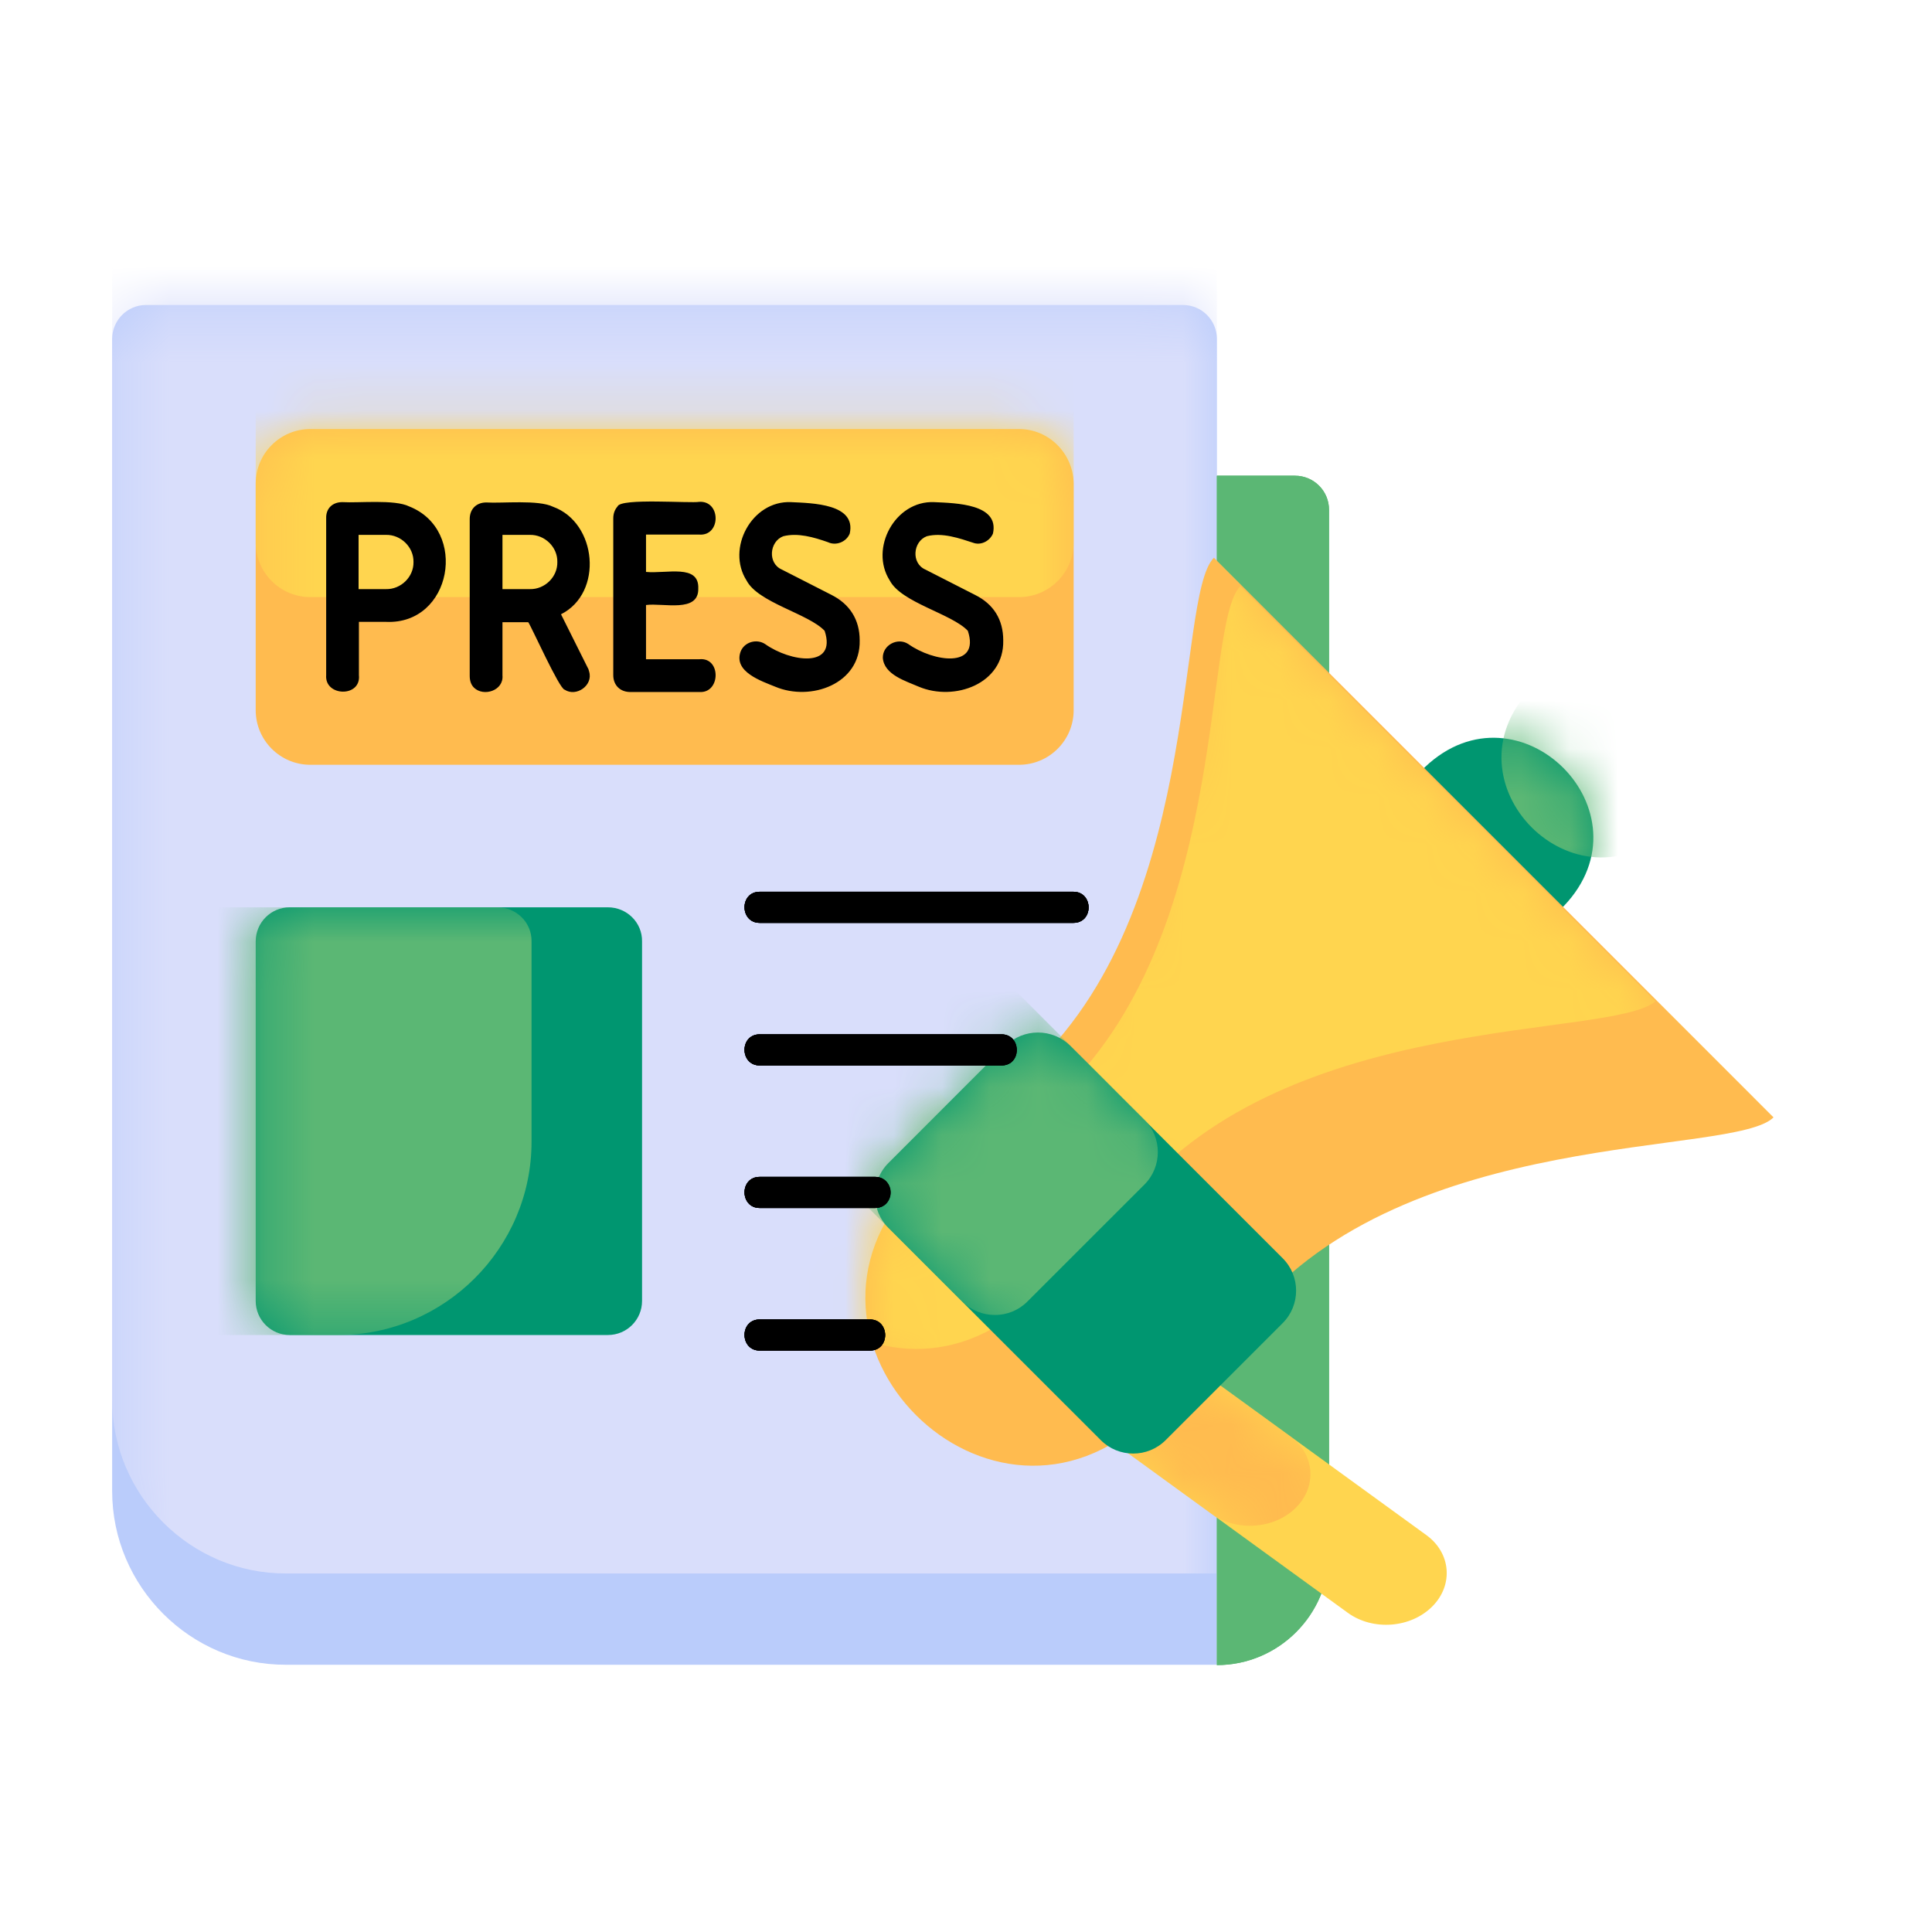 <svg width="40" height="40" viewBox="0 0 40 40" fill="none" xmlns="http://www.w3.org/2000/svg">
<rect width="40" height="40" fill="white"/>
<path fill-rule="evenodd" clip-rule="evenodd" d="M3.02 6.315H24.496C24.879 6.315 25.194 6.63 25.194 7.014V34.467H5.924C3.945 34.474 2.322 32.851 2.322 30.872V7.02C2.322 6.63 2.637 6.315 3.02 6.315Z" fill="#BACCFB"/>
<mask id="mask0_6750_2798" style="mask-type:luminance" maskUnits="userSpaceOnUse" x="2" y="6" width="24" height="29">
<path d="M3.02 6.315H24.496C24.879 6.315 25.194 6.63 25.194 7.014V34.467H5.924C3.945 34.474 2.322 32.851 2.322 30.872V7.02C2.322 6.63 2.637 6.315 3.02 6.315Z" fill="white"/>
</mask>
<g mask="url(#mask0_6750_2798)">
<path fill-rule="evenodd" clip-rule="evenodd" d="M3.02 4.425H24.496C24.879 4.425 25.194 4.74 25.194 5.123V32.577H5.924C3.945 32.584 2.322 30.961 2.322 28.982V5.13C2.322 4.74 2.637 4.425 3.02 4.425Z" fill="#D9DEFB"/>
</g>
<path fill-rule="evenodd" clip-rule="evenodd" d="M27.516 32.153V10.554C27.516 10.164 27.201 9.849 26.811 9.849H25.194V34.474C26.475 34.474 27.516 33.426 27.516 32.153Z" fill="#5BB774"/>
<path fill-rule="evenodd" clip-rule="evenodd" d="M21.099 8.883H6.424C5.801 8.883 5.294 9.39 5.294 10.013V14.704C5.294 15.327 5.801 15.834 6.424 15.834H21.099C21.722 15.834 22.229 15.327 22.229 14.704V10.013C22.222 9.39 21.716 8.883 21.099 8.883Z" fill="#FFBB4F"/>
<mask id="mask1_6750_2798" style="mask-type:luminance" maskUnits="userSpaceOnUse" x="5" y="8" width="18" height="8">
<path d="M21.099 8.883H6.424C5.801 8.883 5.294 9.39 5.294 10.013V14.704C5.294 15.327 5.801 15.834 6.424 15.834H21.099C21.722 15.834 22.229 15.327 22.229 14.704V10.013C22.222 9.39 21.716 8.883 21.099 8.883Z" fill="white"/>
</mask>
<g mask="url(#mask1_6750_2798)">
<path fill-rule="evenodd" clip-rule="evenodd" d="M21.099 5.411H6.424C5.801 5.411 5.294 5.918 5.294 6.541V11.232C5.294 11.855 5.801 12.362 6.424 12.362H21.099C21.723 12.362 22.229 11.855 22.229 11.232V6.541C22.222 5.918 21.716 5.411 21.099 5.411Z" fill="#FFD54F"/>
</g>
<path fill-rule="evenodd" clip-rule="evenodd" d="M12.587 18.785H5.999C5.609 18.785 5.294 19.1 5.294 19.491V26.934C5.294 27.325 5.609 27.64 5.999 27.64H12.587C12.977 27.64 13.293 27.325 13.293 26.934V19.491C13.299 19.1 12.977 18.785 12.587 18.785Z" fill="#009670"/>
<mask id="mask2_6750_2798" style="mask-type:luminance" maskUnits="userSpaceOnUse" x="5" y="18" width="9" height="10">
<path d="M12.587 18.785H5.999C5.609 18.785 5.294 19.1 5.294 19.491V26.934C5.294 27.325 5.609 27.64 5.999 27.64H12.587C12.977 27.64 13.293 27.325 13.293 26.934V19.491C13.299 19.1 12.977 18.785 12.587 18.785Z" fill="white"/>
</mask>
<g mask="url(#mask2_6750_2798)">
<path fill-rule="evenodd" clip-rule="evenodd" d="M10.3 18.785H3.712C3.322 18.785 3.007 19.1 3.007 19.491V26.934C3.007 27.325 3.322 27.64 3.712 27.64H7.006C9.204 27.64 11.005 25.839 11.005 23.64V19.491C11.012 19.1 10.69 18.785 10.3 18.785Z" fill="#5BB774"/>
</g>
<path fill-rule="evenodd" clip-rule="evenodd" d="M27.516 32.153V10.554C27.516 10.164 27.201 9.849 26.811 9.849H25.194V34.474C26.475 34.474 27.516 33.426 27.516 32.153Z" fill="#5BB774"/>
<path fill-rule="evenodd" clip-rule="evenodd" d="M7.088 10.554C7.588 10.581 8.396 10.431 8.759 10.869C9.437 11.513 8.965 12.779 7.992 12.711H7.266V13.971C7.266 14.094 7.205 14.149 7.088 14.149C6.972 14.149 6.91 14.087 6.91 13.971V10.725C6.903 10.616 6.965 10.554 7.088 10.554ZM7.266 10.917V12.362H7.992C8.389 12.369 8.732 12.04 8.718 11.643C8.725 11.245 8.389 10.91 7.992 10.924H7.266V10.917ZM11.402 12.643L12.033 13.896C12.101 14.005 11.998 14.156 11.875 14.156C11.8 14.156 11.745 14.122 11.711 14.053L11.033 12.704C11.026 12.711 10.273 12.704 10.238 12.704V13.964C10.266 14.204 9.855 14.204 9.882 13.964V10.718C9.882 10.595 9.944 10.54 10.06 10.54H10.964C12.108 10.499 12.485 12.273 11.402 12.643ZM10.238 10.917V12.362H10.964C11.361 12.369 11.704 12.04 11.69 11.643C11.697 11.245 11.361 10.91 10.964 10.924H10.238V10.917ZM12.861 13.978V10.732C12.861 10.609 12.923 10.554 13.039 10.554H14.484C14.724 10.526 14.724 10.937 14.484 10.91H13.224V11.999H14.128C14.251 11.999 14.306 12.06 14.306 12.177C14.306 12.293 14.244 12.355 14.128 12.355H13.224V13.8H14.484C14.724 13.772 14.724 14.183 14.484 14.156H13.039C12.923 14.163 12.861 14.101 12.861 13.978ZM17.641 13.259C17.655 13.745 17.223 14.176 16.737 14.163C16.299 14.142 15.669 14.033 15.47 13.622C15.47 13.478 15.634 13.389 15.758 13.471C16.066 13.656 16.765 14.012 17.127 13.642C17.388 13.396 17.326 12.923 16.984 12.779L15.963 12.259C15.409 12.012 15.306 11.232 15.737 10.821C16.114 10.396 17.011 10.561 17.36 10.752C17.429 10.793 17.47 10.848 17.47 10.917C17.47 11.047 17.333 11.136 17.21 11.081C16.812 10.958 16.326 10.78 15.991 11.081C15.73 11.328 15.792 11.793 16.128 11.944C16.621 12.238 17.709 12.499 17.641 13.259ZM20.613 13.259C20.627 13.745 20.195 14.176 19.709 14.163C19.271 14.142 18.641 14.033 18.442 13.622C18.442 13.478 18.607 13.389 18.73 13.471C19.038 13.656 19.736 14.012 20.099 13.642C20.36 13.396 20.298 12.923 19.956 12.779L18.935 12.259C18.381 12.012 18.278 11.232 18.709 10.821C19.086 10.396 19.983 10.561 20.332 10.752C20.401 10.793 20.442 10.848 20.442 10.917C20.442 11.013 20.36 11.102 20.264 11.095C19.846 10.985 19.326 10.746 18.97 11.074C18.709 11.321 18.771 11.787 19.107 11.937C19.593 12.238 20.682 12.499 20.613 13.259Z" fill="#2A2927"/>
<path fill-rule="evenodd" clip-rule="evenodd" d="M15.73 19.107C15.313 19.107 15.306 18.463 15.73 18.463H22.222C22.64 18.463 22.647 19.107 22.222 19.107H15.73Z" fill="#344556"/>
<path fill-rule="evenodd" clip-rule="evenodd" d="M15.73 22.059C15.313 22.059 15.306 21.415 15.73 21.415H20.73C21.147 21.415 21.154 22.059 20.73 22.059H15.73Z" fill="#344556"/>
<path fill-rule="evenodd" clip-rule="evenodd" d="M15.73 25.01C15.313 25.01 15.306 24.366 15.73 24.366H18.113C18.531 24.366 18.538 25.01 18.113 25.01H15.73Z" fill="#344556"/>
<path fill-rule="evenodd" clip-rule="evenodd" d="M15.73 27.962C15.313 27.962 15.306 27.318 15.73 27.318H18.011C18.428 27.318 18.435 27.962 18.011 27.962H15.73Z" fill="#344556"/>
<path fill-rule="evenodd" clip-rule="evenodd" d="M7.088 10.554C7.588 10.581 8.396 10.431 8.759 10.869C9.437 11.513 8.965 12.779 7.992 12.711H7.266V13.971C7.266 14.094 7.205 14.149 7.088 14.149C6.972 14.149 6.91 14.087 6.91 13.971V10.725C6.903 10.616 6.965 10.554 7.088 10.554ZM7.266 10.917V12.362H7.992C8.389 12.369 8.732 12.04 8.718 11.643C8.725 11.245 8.389 10.91 7.992 10.924H7.266V10.917ZM11.402 12.643L12.033 13.896C12.101 14.005 11.998 14.156 11.875 14.156C11.8 14.156 11.745 14.122 11.711 14.053L11.033 12.704C11.026 12.711 10.273 12.704 10.238 12.704V13.964C10.266 14.204 9.855 14.204 9.882 13.964V10.718C9.882 10.595 9.944 10.54 10.06 10.54H10.964C12.108 10.499 12.485 12.273 11.402 12.643ZM10.238 10.917V12.362H10.964C11.361 12.369 11.704 12.04 11.69 11.643C11.697 11.245 11.361 10.91 10.964 10.924H10.238V10.917ZM12.861 13.978V10.732C12.861 10.609 12.923 10.554 13.039 10.554H14.484C14.724 10.526 14.724 10.937 14.484 10.91H13.224V11.999H14.128C14.251 11.999 14.306 12.06 14.306 12.177C14.306 12.293 14.244 12.355 14.128 12.355H13.224V13.8H14.484C14.724 13.772 14.724 14.183 14.484 14.156H13.039C12.923 14.163 12.861 14.101 12.861 13.978ZM17.641 13.259C17.655 13.745 17.223 14.176 16.737 14.163C16.299 14.142 15.669 14.033 15.47 13.622C15.47 13.478 15.634 13.389 15.758 13.471C16.066 13.656 16.765 14.012 17.127 13.642C17.388 13.396 17.326 12.923 16.984 12.779L15.963 12.259C15.409 12.012 15.306 11.232 15.737 10.821C16.114 10.396 17.011 10.561 17.36 10.752C17.429 10.793 17.47 10.848 17.47 10.917C17.47 11.047 17.333 11.136 17.21 11.081C16.812 10.958 16.326 10.78 15.991 11.081C15.73 11.328 15.792 11.793 16.128 11.944C16.621 12.238 17.709 12.499 17.641 13.259ZM20.613 13.259C20.627 13.745 20.195 14.176 19.709 14.163C19.271 14.142 18.641 14.033 18.442 13.622C18.442 13.478 18.607 13.389 18.73 13.471C19.038 13.656 19.736 14.012 20.099 13.642C20.36 13.396 20.298 12.923 19.956 12.779L18.935 12.259C18.381 12.012 18.278 11.232 18.709 10.821C19.086 10.396 19.983 10.561 20.332 10.752C20.401 10.793 20.442 10.848 20.442 10.917C20.442 11.013 20.36 11.102 20.264 11.095C19.846 10.985 19.326 10.746 18.97 11.074C18.709 11.321 18.771 11.787 19.107 11.937C19.593 12.238 20.682 12.499 20.613 13.259Z" fill="#344556"/>
<path fill-rule="evenodd" clip-rule="evenodd" d="M7.088 10.486C7.403 10.506 8.157 10.424 8.437 10.568C9.581 11.02 9.259 12.841 7.992 12.78H7.335V13.971C7.369 14.307 6.807 14.3 6.835 13.971V10.725C6.835 10.581 6.931 10.486 7.088 10.486ZM7.992 10.629H7.088C7.006 10.629 6.979 10.657 6.979 10.739V13.985C6.958 14.136 7.212 14.129 7.198 13.985V12.649C7.479 12.636 8.15 12.697 8.403 12.581C9.41 12.204 9.06 10.575 7.992 10.629ZM7.335 10.985V12.287H7.992C8.348 12.293 8.663 11.992 8.65 11.636C8.663 11.28 8.348 10.972 7.992 10.985H7.335ZM7.198 12.355V12.424H7.992C8.424 12.437 8.8 12.06 8.787 11.629C8.8 11.198 8.424 10.828 7.992 10.835H7.198V12.355ZM11.498 12.677L12.094 13.868C12.224 14.081 11.944 14.327 11.745 14.197C11.676 14.211 11.04 12.841 10.998 12.786H10.314C10.286 12.916 10.382 14.094 10.252 14.163C10.101 14.3 9.793 14.218 9.821 13.978V10.732C9.821 10.575 9.916 10.479 10.074 10.486C10.389 10.506 11.142 10.424 11.423 10.568C12.293 10.896 12.389 12.314 11.498 12.677ZM11.964 13.93L11.3 12.608C12.197 12.369 12.19 11.02 11.355 10.705C11.108 10.575 10.334 10.65 10.06 10.629C9.978 10.629 9.951 10.657 9.951 10.739V13.985C9.93 14.136 10.19 14.136 10.17 13.985V12.649C10.464 12.649 10.779 12.663 11.074 12.643L11.772 14.033C11.827 14.163 12.039 14.053 11.964 13.93ZM10.307 10.985V12.287H10.964C11.32 12.293 11.635 11.992 11.622 11.636C11.635 11.28 11.32 10.972 10.964 10.985H10.307ZM10.17 12.355V12.424H10.964C11.396 12.437 11.772 12.06 11.759 11.629C11.772 11.198 11.396 10.828 10.964 10.835H10.17V12.355ZM12.793 13.978V10.732C12.793 10.65 12.813 10.588 12.861 10.547C12.909 10.417 14.368 10.506 14.484 10.479C14.724 10.458 14.806 10.766 14.669 10.91C14.601 11.04 13.423 10.951 13.293 10.979V11.924H14.128C14.292 11.924 14.375 12.006 14.375 12.17C14.375 12.328 14.279 12.417 14.128 12.417H13.293V13.718H14.484C14.82 13.684 14.813 14.245 14.484 14.218H13.039C12.882 14.231 12.793 14.136 12.793 13.978ZM12.93 10.739V13.985C12.93 14.067 12.957 14.094 13.039 14.094H14.484C14.525 14.094 14.553 14.088 14.573 14.067C14.621 14.005 14.601 13.862 14.484 13.875H13.149V12.293H14.121C14.162 12.293 14.19 12.287 14.21 12.266C14.265 12.204 14.238 12.054 14.121 12.074H13.149V10.848H14.484C14.601 10.869 14.621 10.718 14.573 10.657C14.505 10.595 13.135 10.65 13.046 10.629C12.957 10.629 12.93 10.657 12.93 10.739ZM17.709 13.259C17.689 14.423 16.203 14.423 15.505 13.827C15.381 13.738 15.361 13.553 15.47 13.451C15.744 13.211 16.141 13.725 16.497 13.718C16.929 13.862 17.401 13.444 17.148 13.012C17.073 12.841 16.087 12.424 15.929 12.321C15.011 11.91 15.395 10.451 16.374 10.486C16.744 10.506 17.614 10.513 17.511 11.006C17.463 11.109 17.347 11.184 17.23 11.157C16.826 11.027 16.169 10.78 15.929 11.273C15.84 11.499 15.922 11.766 16.155 11.876C16.682 12.191 17.778 12.465 17.709 13.259ZM17.326 13.848C17.723 13.464 17.627 12.745 17.114 12.519L16.093 11.999C15.621 11.793 15.669 11.068 16.141 10.889C16.518 10.766 16.915 10.91 17.285 11.027C17.627 10.889 17.114 10.698 16.929 10.677C16.1 10.431 15.21 10.992 15.648 11.903C15.785 12.197 16.744 12.554 17.011 12.725C17.49 12.93 17.442 13.656 16.97 13.834C16.545 13.985 16.066 13.745 15.717 13.54C15.628 13.471 15.491 13.574 15.546 13.677C15.998 14.06 16.84 14.307 17.326 13.848ZM20.682 13.259C20.661 14.423 19.175 14.423 18.477 13.827C18.353 13.738 18.333 13.553 18.442 13.451C18.716 13.211 19.113 13.725 19.47 13.718C19.901 13.862 20.373 13.444 20.12 13.012C20.045 12.841 19.059 12.424 18.901 12.321C17.983 11.91 18.367 10.451 19.346 10.486C19.716 10.506 20.586 10.513 20.483 11.006C20.435 11.109 20.319 11.184 20.202 11.157C19.798 11.027 19.141 10.78 18.901 11.273C18.812 11.499 18.894 11.766 19.127 11.876C19.654 12.191 20.757 12.465 20.682 13.259ZM20.298 13.848C20.695 13.464 20.599 12.745 20.086 12.519L19.066 11.999C18.593 11.793 18.641 11.068 19.113 10.889C19.49 10.766 19.887 10.91 20.257 11.027C20.599 10.889 20.093 10.698 19.901 10.677C19.072 10.431 18.182 10.992 18.62 11.903C18.757 12.197 19.716 12.554 19.983 12.725C20.462 12.93 20.415 13.656 19.942 13.834C19.517 13.985 19.038 13.745 18.689 13.54C18.6 13.471 18.463 13.574 18.518 13.677C18.976 14.06 19.812 14.307 20.298 13.848Z" fill="#344556"/>
<path fill-rule="evenodd" clip-rule="evenodd" d="M29.502 15.882C31.447 14.033 34.234 16.813 32.378 18.758C30.433 20.607 27.653 17.827 29.502 15.882Z" fill="#009670"/>
<mask id="mask3_6750_2798" style="mask-type:luminance" maskUnits="userSpaceOnUse" x="28" y="15" width="5" height="5">
<path d="M29.502 15.882C31.447 14.033 34.234 16.813 32.378 18.758C30.433 20.607 27.653 17.827 29.502 15.882Z" fill="white"/>
</mask>
<g mask="url(#mask3_6750_2798)">
<path fill-rule="evenodd" clip-rule="evenodd" d="M31.693 14.266C33.638 12.417 36.425 15.197 34.569 17.142C32.631 18.998 29.844 16.21 31.693 14.266Z" fill="#5BB774"/>
</g>
<path fill-rule="evenodd" clip-rule="evenodd" d="M29.652 33.262C30.098 32.817 30.043 32.146 29.522 31.776L23.873 27.674C23.359 27.297 22.572 27.359 22.127 27.804C21.681 28.249 21.743 28.92 22.257 29.29L27.906 33.392C28.427 33.769 29.207 33.707 29.652 33.262Z" fill="#FFD54F"/>
<mask id="mask4_6750_2798" style="mask-type:luminance" maskUnits="userSpaceOnUse" x="21" y="27" width="9" height="7">
<path d="M29.652 33.262C30.098 32.817 30.043 32.146 29.522 31.776L23.873 27.674C23.359 27.297 22.572 27.359 22.127 27.804C21.681 28.249 21.743 28.92 22.257 29.29L27.906 33.392C28.427 33.769 29.207 33.707 29.652 33.262Z" fill="white"/>
</mask>
<g mask="url(#mask4_6750_2798)">
<path fill-rule="evenodd" clip-rule="evenodd" d="M26.831 31.214C27.276 30.769 27.221 30.098 26.701 29.728L21.052 25.626C20.538 25.25 19.75 25.311 19.305 25.757C18.86 26.202 18.915 26.873 19.435 27.243L25.085 31.345C25.599 31.714 26.386 31.66 26.831 31.214Z" fill="#FFBB4F"/>
</g>
<path fill-rule="evenodd" clip-rule="evenodd" d="M23.77 29.325C20.503 32.434 15.833 27.756 18.935 24.49L20.127 23.298L24.961 28.133L23.77 29.325Z" fill="#FFBB4F"/>
<mask id="mask5_6750_2798" style="mask-type:luminance" maskUnits="userSpaceOnUse" x="17" y="23" width="8" height="8">
<path d="M23.77 29.325C20.503 32.434 15.833 27.756 18.935 24.49L20.127 23.298L24.961 28.133L23.77 29.325Z" fill="white"/>
</mask>
<g mask="url(#mask5_6750_2798)">
<path fill-rule="evenodd" clip-rule="evenodd" d="M21.352 26.907C18.086 30.016 13.415 25.339 16.518 22.072L17.709 20.881L22.544 25.716L21.352 26.907Z" fill="#FFD54F"/>
</g>
<path fill-rule="evenodd" clip-rule="evenodd" d="M21.065 22.36C24.948 19.128 24.311 12.362 25.133 11.547L36.719 23.134C35.898 23.956 29.152 23.305 25.906 27.201C24.694 25.989 22.27 23.565 21.065 22.36Z" fill="#FFBB4F"/>
<mask id="mask6_6750_2798" style="mask-type:luminance" maskUnits="userSpaceOnUse" x="21" y="11" width="16" height="17">
<path d="M21.065 22.36C24.948 19.128 24.311 12.362 25.133 11.547L36.719 23.134C35.898 23.956 29.152 23.305 25.906 27.201C24.694 25.989 22.27 23.565 21.065 22.36Z" fill="white"/>
</mask>
<g mask="url(#mask6_6750_2798)">
<path fill-rule="evenodd" clip-rule="evenodd" d="M34.275 20.73C33.364 21.518 26.708 20.915 23.482 24.777L21.64 22.935C25.509 19.676 24.866 12.958 25.68 12.136L34.275 20.73Z" fill="#FFD54F"/>
</g>
<path fill-rule="evenodd" clip-rule="evenodd" d="M18.394 24.079L20.818 21.654C21.188 21.285 21.791 21.285 22.161 21.654L26.557 26.051C26.927 26.421 26.927 27.023 26.557 27.393L24.133 29.817C23.763 30.187 23.16 30.187 22.791 29.817L18.394 25.421C18.024 25.058 18.024 24.448 18.394 24.079Z" fill="#009670"/>
<mask id="mask7_6750_2798" style="mask-type:luminance" maskUnits="userSpaceOnUse" x="18" y="21" width="9" height="10">
<path d="M18.394 24.079L20.818 21.654C21.188 21.285 21.791 21.285 22.161 21.654L26.557 26.051C26.927 26.421 26.927 27.023 26.557 27.393L24.133 29.817C23.763 30.187 23.16 30.187 22.791 29.817L18.394 25.421C18.024 25.058 18.024 24.448 18.394 24.079Z" fill="white"/>
</mask>
<g mask="url(#mask7_6750_2798)">
<path fill-rule="evenodd" clip-rule="evenodd" d="M15.525 21.209L17.949 18.785C18.319 18.415 18.922 18.415 19.298 18.785L23.695 23.182C24.064 23.551 24.064 24.154 23.695 24.524L21.27 26.948C20.901 27.318 20.298 27.318 19.921 26.948L15.525 22.552C15.155 22.182 15.155 21.579 15.525 21.209Z" fill="#5BB774"/>
</g>
<path fill-rule="evenodd" clip-rule="evenodd" d="M15.73 19.107C15.313 19.107 15.306 18.463 15.73 18.463H22.222C22.64 18.463 22.647 19.107 22.222 19.107H15.73Z" fill="black"/>
<path fill-rule="evenodd" clip-rule="evenodd" d="M15.73 22.059C15.313 22.059 15.306 21.415 15.73 21.415H20.736C21.154 21.415 21.161 22.059 20.736 22.059H15.73Z" fill="black"/>
<path fill-rule="evenodd" clip-rule="evenodd" d="M15.73 25.01C15.313 25.01 15.306 24.366 15.73 24.366H18.12C18.298 24.366 18.442 24.51 18.442 24.688C18.442 24.866 18.298 25.01 18.12 25.01H15.73Z" fill="black"/>
<path fill-rule="evenodd" clip-rule="evenodd" d="M15.73 27.962C15.313 27.962 15.306 27.318 15.73 27.318H18.011C18.428 27.318 18.435 27.962 18.011 27.962H15.73Z" fill="black"/>
<path fill-rule="evenodd" clip-rule="evenodd" d="M15.73 19.107C15.313 19.107 15.306 18.463 15.73 18.463H22.222C22.64 18.463 22.647 19.107 22.222 19.107H15.73Z" fill="black"/>
<path fill-rule="evenodd" clip-rule="evenodd" d="M15.73 22.059C15.313 22.059 15.306 21.415 15.73 21.415H20.736C21.154 21.415 21.161 22.059 20.736 22.059H15.73Z" fill="black"/>
<path fill-rule="evenodd" clip-rule="evenodd" d="M15.73 25.01C15.313 25.01 15.306 24.366 15.73 24.366H18.12C18.538 24.366 18.545 25.01 18.12 25.01H15.73Z" fill="black"/>
<path fill-rule="evenodd" clip-rule="evenodd" d="M15.73 27.962C15.313 27.962 15.306 27.318 15.73 27.318H18.011C18.428 27.318 18.435 27.962 18.011 27.962H15.73Z" fill="black"/>
<path fill-rule="evenodd" clip-rule="evenodd" d="M7.088 10.554C7.588 10.581 8.396 10.431 8.759 10.869C9.437 11.513 8.965 12.779 7.992 12.711H7.266V13.971C7.266 14.094 7.205 14.149 7.088 14.149C6.972 14.149 6.91 14.087 6.91 13.971V10.725C6.903 10.616 6.965 10.554 7.088 10.554ZM7.266 10.917V12.362H7.992C8.389 12.369 8.732 12.04 8.718 11.643C8.725 11.245 8.389 10.91 7.992 10.924H7.266V10.917ZM11.402 12.643L12.033 13.896C12.101 14.005 11.998 14.156 11.875 14.156C11.8 14.156 11.745 14.122 11.711 14.053L11.033 12.704C11.026 12.711 10.273 12.704 10.238 12.704V13.964C10.266 14.204 9.855 14.204 9.882 13.964V10.718C9.882 10.595 9.944 10.54 10.06 10.54H10.964C12.108 10.499 12.485 12.273 11.402 12.643ZM10.238 10.917V12.362H10.964C11.361 12.369 11.704 12.04 11.69 11.643C11.697 11.245 11.361 10.91 10.964 10.924H10.238V10.917ZM12.861 13.978V10.732C12.861 10.609 12.923 10.554 13.039 10.554H14.484C14.724 10.526 14.724 10.937 14.484 10.91H13.224V11.999H14.128C14.251 11.999 14.306 12.06 14.306 12.177C14.306 12.293 14.244 12.355 14.128 12.355H13.224V13.8H14.484C14.724 13.772 14.724 14.183 14.484 14.156H13.039C12.923 14.163 12.861 14.101 12.861 13.978ZM17.641 13.259C17.655 13.745 17.223 14.176 16.737 14.163C16.299 14.142 15.669 14.033 15.47 13.622C15.47 13.478 15.634 13.389 15.758 13.471C16.066 13.656 16.765 14.012 17.127 13.642C17.388 13.396 17.326 12.923 16.984 12.779L15.963 12.259C15.409 12.012 15.306 11.232 15.737 10.821C16.114 10.396 17.011 10.561 17.36 10.752C17.429 10.793 17.47 10.848 17.47 10.917C17.47 11.047 17.333 11.136 17.21 11.081C16.812 10.958 16.326 10.78 15.991 11.081C15.73 11.328 15.792 11.793 16.128 11.944C16.621 12.238 17.709 12.499 17.641 13.259ZM20.613 13.259C20.627 13.745 20.195 14.176 19.709 14.163C19.271 14.142 18.641 14.033 18.442 13.622C18.442 13.478 18.607 13.389 18.73 13.471C19.038 13.656 19.736 14.012 20.099 13.642C20.36 13.396 20.298 12.923 19.956 12.779L18.935 12.259C18.381 12.012 18.278 11.232 18.709 10.821C19.086 10.396 19.983 10.561 20.332 10.752C20.401 10.793 20.442 10.848 20.442 10.917C20.442 11.013 20.36 11.102 20.264 11.095C19.846 10.985 19.326 10.746 18.97 11.074C18.709 11.321 18.771 11.787 19.107 11.937C19.593 12.238 20.682 12.499 20.613 13.259Z" fill="black"/>
<path fill-rule="evenodd" clip-rule="evenodd" d="M7.088 10.396C7.424 10.417 8.17 10.335 8.472 10.485C9.704 10.972 9.355 12.937 7.992 12.875H7.431V13.978C7.479 14.444 6.718 14.423 6.753 13.978V10.732C6.746 10.527 6.883 10.396 7.088 10.396ZM7.992 10.718H7.088H7.068C7.075 10.773 7.075 13.95 7.068 14.005C7.075 14.005 7.109 14.005 7.109 13.985V12.56C7.383 12.54 8.136 12.608 8.376 12.499C9.28 12.156 8.965 10.67 7.992 10.718ZM7.424 11.074V12.197H7.992C8.3 12.204 8.567 11.944 8.561 11.636C8.567 11.328 8.3 11.068 7.992 11.074H7.424ZM7.102 12.355V12.519H7.992C8.472 12.533 8.896 12.115 8.882 11.636C8.896 11.156 8.472 10.739 7.992 10.752H7.102V12.355ZM11.615 12.718L12.169 13.827C12.183 13.848 12.19 13.875 12.197 13.903C12.286 14.19 11.93 14.437 11.69 14.279C11.581 14.265 11.005 12.978 10.937 12.882H10.403V13.985C10.43 14.3 10.012 14.43 9.814 14.238C9.752 14.177 9.725 14.094 9.725 13.992V10.746C9.725 10.54 9.862 10.403 10.067 10.403C10.396 10.424 11.149 10.342 11.45 10.492C12.361 10.821 12.498 12.273 11.615 12.718ZM11.889 13.971L11.183 12.56C12.067 12.376 12.142 11.122 11.327 10.787C11.088 10.664 10.314 10.746 10.04 10.718C10.047 10.766 10.047 13.957 10.04 14.005H10.081V13.985V12.56C10.43 12.56 10.786 12.574 11.129 12.553C11.348 12.992 11.615 13.615 11.861 14.005C11.882 13.998 11.896 13.992 11.889 13.971ZM10.403 11.074V12.197H10.971C11.279 12.204 11.546 11.944 11.539 11.636C11.546 11.328 11.279 11.068 10.971 11.074H10.403ZM10.074 12.355V12.519H10.964C11.444 12.533 11.868 12.115 11.854 11.636C11.868 11.156 11.444 10.739 10.964 10.752H10.074V12.355ZM12.697 13.978V10.732C12.697 10.629 12.731 10.547 12.786 10.485C12.847 10.307 14.299 10.424 14.477 10.39C14.929 10.362 14.929 11.102 14.477 11.068H13.375V11.841C13.799 11.882 14.477 11.67 14.457 12.184C14.47 12.697 13.731 12.478 13.375 12.526V13.649H14.477C14.936 13.601 14.922 14.361 14.477 14.327H13.032C12.834 14.32 12.697 14.183 12.697 13.978ZM13.019 10.739C13.019 10.78 13.025 13.971 13.019 14.005C13.039 13.998 14.457 14.005 14.484 14.005H14.505C14.505 13.998 14.505 13.964 14.484 13.964H13.06V12.197H14.121H14.142C14.142 12.184 14.142 12.156 14.121 12.156H13.06V10.746H14.484H14.505V10.705H14.484C14.457 10.705 13.046 10.711 13.025 10.705L13.019 10.739ZM17.799 13.259C17.819 14.163 16.785 14.526 16.052 14.218C15.765 14.101 15.183 13.909 15.333 13.492C15.409 13.293 15.662 13.218 15.84 13.334C16.36 13.704 17.333 13.848 17.073 13.06C16.737 12.704 15.696 12.478 15.457 12.019C15.032 11.355 15.566 10.362 16.374 10.396C16.826 10.417 17.73 10.431 17.593 11.047C17.525 11.218 17.312 11.307 17.141 11.225C16.847 11.122 16.518 11.026 16.217 11.102C15.929 11.211 15.888 11.663 16.189 11.793L17.21 12.314C17.593 12.506 17.799 12.828 17.799 13.259ZM17.258 13.779C17.614 13.437 17.532 12.8 17.066 12.595L16.045 12.074C15.504 11.835 15.559 10.999 16.1 10.8C16.491 10.65 16.929 10.841 17.299 10.917V10.91C16.915 10.698 16.217 10.574 15.847 10.937C15.491 11.273 15.573 11.917 16.032 12.115L17.052 12.636C17.6 12.875 17.552 13.704 17.004 13.909C16.545 14.088 16.025 13.807 15.641 13.601L15.628 13.615V13.629C16.066 13.957 16.806 14.204 17.258 13.779ZM20.771 13.259C20.791 14.163 19.757 14.526 19.024 14.218C18.757 14.101 18.305 13.971 18.278 13.622C18.271 13.355 18.586 13.19 18.805 13.334C19.326 13.704 20.298 13.848 20.038 13.06C19.702 12.704 18.661 12.478 18.422 12.019C17.997 11.355 18.531 10.362 19.339 10.396C19.791 10.417 20.695 10.431 20.558 11.047C20.497 11.191 20.332 11.287 20.175 11.246C19.86 11.143 19.511 11.02 19.189 11.102C18.901 11.211 18.86 11.663 19.161 11.793L20.182 12.314C20.572 12.506 20.771 12.828 20.771 13.259ZM20.23 13.779C20.586 13.437 20.503 12.8 20.038 12.595L19.017 12.074C18.477 11.835 18.531 10.999 19.072 10.8C19.463 10.65 19.901 10.841 20.271 10.917V10.91C19.887 10.698 19.189 10.574 18.819 10.937C18.463 11.273 18.545 11.917 19.004 12.115L20.024 12.636C20.572 12.875 20.524 13.704 19.976 13.909C19.517 14.088 18.997 13.807 18.613 13.601C18.607 13.608 18.6 13.615 18.6 13.622C19.038 13.957 19.785 14.204 20.23 13.779Z" fill="black"/>
<path fill-rule="evenodd" clip-rule="evenodd" d="M15.73 19.107C15.313 19.107 15.306 18.463 15.73 18.463H22.222C22.64 18.463 22.647 19.107 22.222 19.107H15.73Z" fill="black"/>
<path fill-rule="evenodd" clip-rule="evenodd" d="M15.73 22.059C15.313 22.059 15.306 21.415 15.73 21.415H20.73C21.147 21.415 21.154 22.059 20.73 22.059H15.73Z" fill="black"/>
<path fill-rule="evenodd" clip-rule="evenodd" d="M15.73 25.01C15.313 25.01 15.306 24.366 15.73 24.366H18.113C18.531 24.366 18.538 25.01 18.113 25.01H15.73Z" fill="black"/>
<path fill-rule="evenodd" clip-rule="evenodd" d="M15.73 27.962C15.313 27.962 15.306 27.318 15.73 27.318H18.011C18.428 27.318 18.435 27.962 18.011 27.962H15.73Z" fill="black"/>
</svg>

